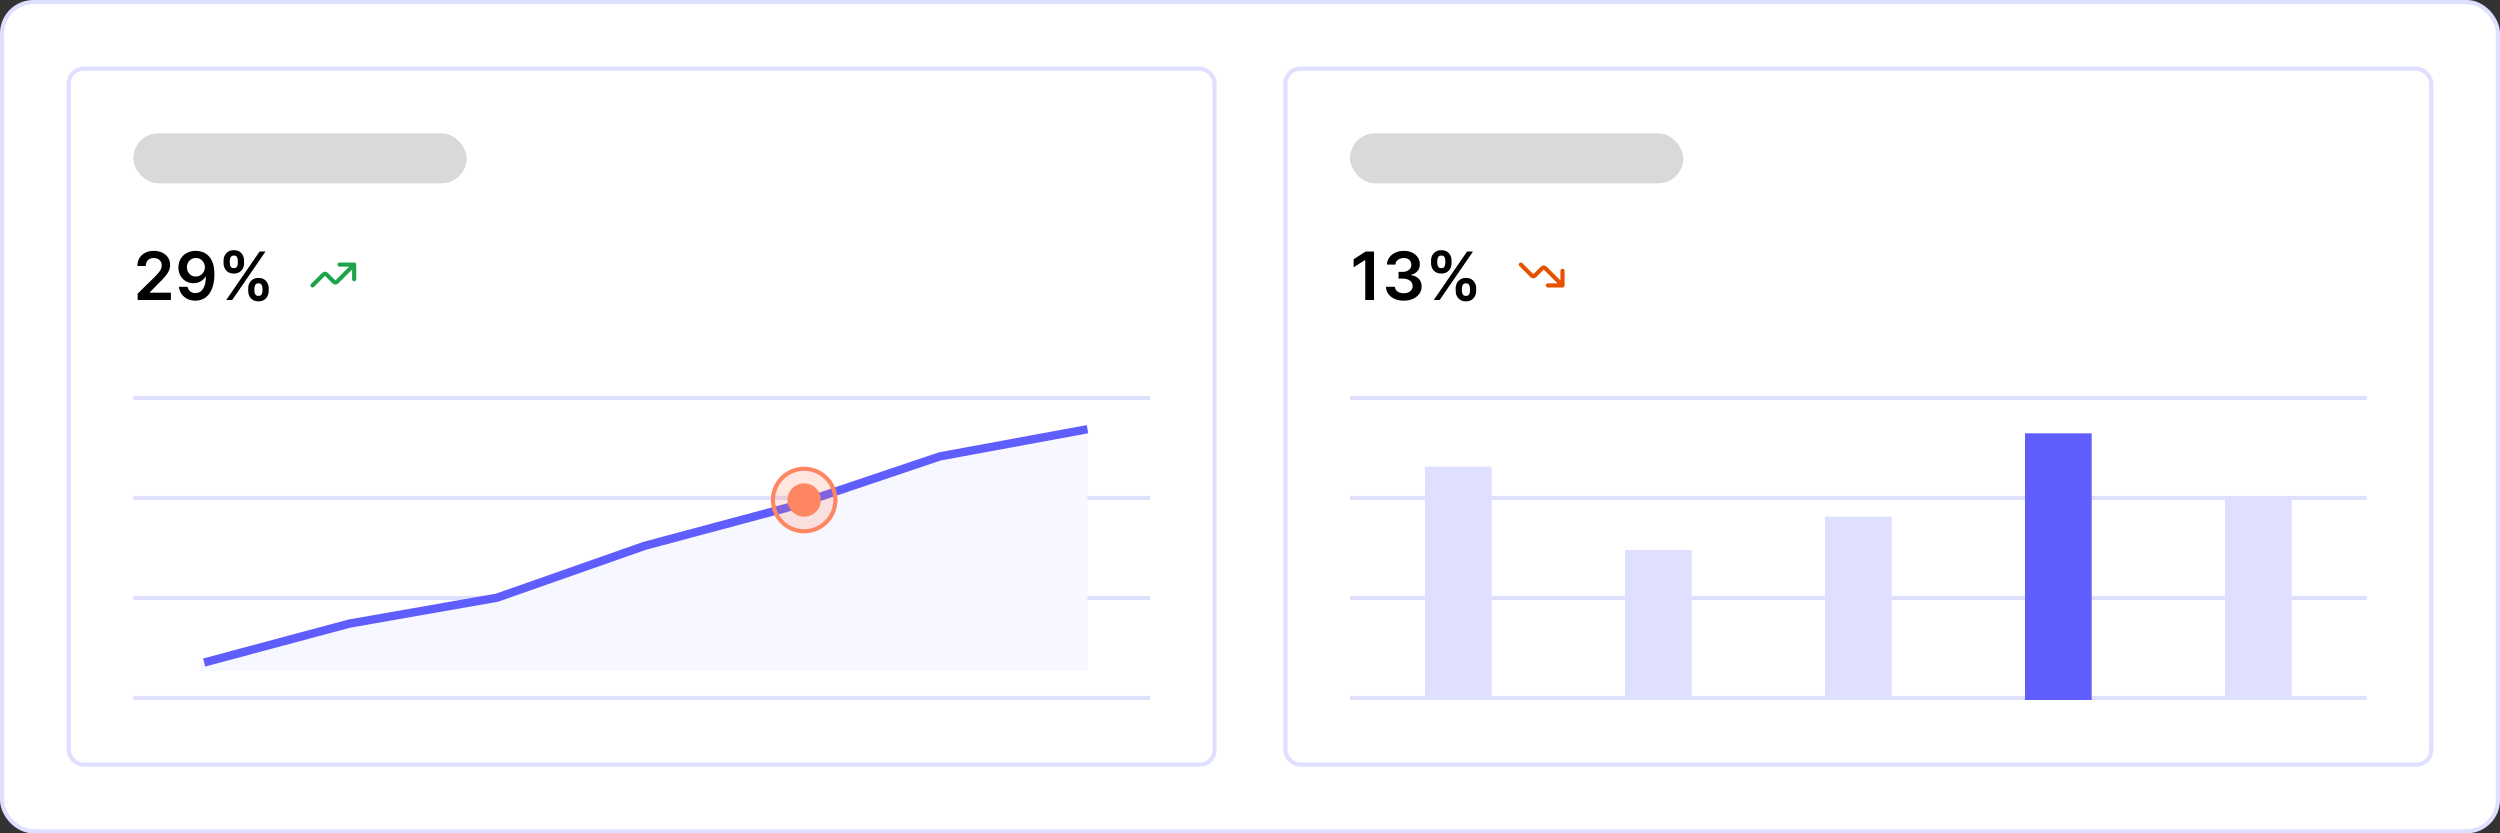 <svg width="600" height="200" viewBox="0 0 600 200" fill="none" xmlns="http://www.w3.org/2000/svg">
<rect x="0" y="0" width="600" height="200" fill="#333333" stroke="none"/>
<rect x="0.5" y="0.5" width="599" height="199" rx="7.5" fill="white"/>
<rect x="0.5" y="0.5" width="599" height="199" rx="7.5" stroke="#DFDFFF"/>
<rect x="16.5" y="16.5" width="275" height="167" rx="3.5" fill="white" stroke="#DFDFFF"/>
<rect x="308.5" y="16.5" width="275" height="167" rx="3.5" fill="white" stroke="#DFDFFF"/>
<line x1="32" y1="119.5" x2="276" y2="119.5" stroke="#DFDFFF"/>
<line x1="324" y1="119.5" x2="568" y2="119.5" stroke="#DFDFFF"/>
<line x1="32" y1="95.5" x2="276" y2="95.5" stroke="#DFDFFF"/>
<line x1="324" y1="95.5" x2="568" y2="95.5" stroke="#DFDFFF"/>
<line x1="32" y1="143.5" x2="276" y2="143.5" stroke="#DFDFFF"/>
<line x1="324" y1="143.5" x2="568" y2="143.5" stroke="#DFDFFF"/>
<line x1="32" y1="167.5" x2="276" y2="167.5" stroke="#DFDFFF"/>
<line x1="324" y1="167.5" x2="568" y2="167.5" stroke="#DFDFFF"/>
<path d="M82.841 150.667L48 160H260V104L224.568 110.533L188.546 122.667L153.705 132L118.273 144.444L82.841 150.667Z" fill="#F7F7FF" stroke="#F7F7FF" stroke-width="2"/>
<path d="M49 159L83.841 149.667L119.273 143.444L154.705 131L189.546 121.667L225.568 109.533L261 103" stroke="#605DFD" stroke-width="2"/>
<rect x="32" y="32" width="80" height="12" rx="6" fill="#D9D9D9"/>
<path d="M33.034 72V70.477L37.074 66.517C37.46 66.127 37.782 65.78 38.04 65.477C38.297 65.174 38.49 64.881 38.619 64.597C38.748 64.312 38.812 64.01 38.812 63.688C38.812 63.32 38.729 63.006 38.562 62.744C38.396 62.479 38.167 62.275 37.875 62.131C37.583 61.987 37.252 61.915 36.881 61.915C36.498 61.915 36.163 61.994 35.875 62.153C35.587 62.309 35.364 62.53 35.205 62.818C35.049 63.106 34.972 63.449 34.972 63.847H32.966C32.966 63.108 33.135 62.466 33.472 61.92C33.809 61.375 34.273 60.953 34.864 60.653C35.458 60.354 36.14 60.205 36.909 60.205C37.689 60.205 38.375 60.35 38.966 60.642C39.557 60.934 40.015 61.333 40.341 61.841C40.67 62.349 40.835 62.928 40.835 63.58C40.835 64.015 40.752 64.443 40.585 64.864C40.419 65.284 40.125 65.75 39.705 66.261C39.288 66.773 38.703 67.392 37.949 68.119L35.943 70.159V70.239H41.011V72H33.034ZM47.011 60.205C47.568 60.208 48.11 60.307 48.636 60.5C49.167 60.689 49.644 61 50.068 61.432C50.492 61.86 50.83 62.434 51.08 63.153C51.33 63.873 51.455 64.763 51.455 65.824C51.458 66.824 51.352 67.718 51.136 68.506C50.924 69.29 50.619 69.953 50.222 70.494C49.824 71.036 49.345 71.449 48.784 71.733C48.224 72.017 47.593 72.159 46.892 72.159C46.157 72.159 45.506 72.015 44.938 71.727C44.373 71.439 43.917 71.046 43.568 70.546C43.22 70.046 43.006 69.474 42.926 68.829H45C45.106 69.292 45.322 69.659 45.648 69.932C45.977 70.201 46.392 70.335 46.892 70.335C47.699 70.335 48.32 69.985 48.756 69.284C49.191 68.583 49.409 67.61 49.409 66.364H49.33C49.144 66.697 48.903 66.985 48.608 67.227C48.312 67.466 47.977 67.65 47.602 67.778C47.231 67.907 46.837 67.972 46.42 67.972C45.739 67.972 45.125 67.809 44.58 67.483C44.038 67.157 43.608 66.71 43.29 66.142C42.975 65.574 42.816 64.924 42.812 64.193C42.812 63.436 42.987 62.756 43.335 62.153C43.688 61.547 44.178 61.07 44.807 60.722C45.436 60.369 46.17 60.197 47.011 60.205ZM47.017 61.909C46.608 61.909 46.239 62.01 45.909 62.21C45.583 62.407 45.326 62.676 45.136 63.017C44.951 63.354 44.858 63.731 44.858 64.148C44.862 64.561 44.955 64.936 45.136 65.273C45.322 65.61 45.574 65.877 45.892 66.074C46.214 66.271 46.581 66.369 46.994 66.369C47.301 66.369 47.587 66.311 47.852 66.193C48.117 66.076 48.349 65.913 48.545 65.704C48.746 65.492 48.901 65.252 49.011 64.983C49.125 64.714 49.18 64.43 49.176 64.131C49.176 63.733 49.081 63.365 48.892 63.028C48.706 62.691 48.451 62.42 48.125 62.216C47.803 62.011 47.434 61.909 47.017 61.909ZM59.568 69.818V69.204C59.568 68.754 59.663 68.339 59.852 67.96C60.045 67.581 60.326 67.276 60.693 67.046C61.061 66.814 61.506 66.699 62.028 66.699C62.566 66.699 63.017 66.814 63.381 67.046C63.744 67.273 64.019 67.576 64.204 67.954C64.394 68.333 64.489 68.75 64.489 69.204V69.818C64.489 70.269 64.394 70.684 64.204 71.062C64.015 71.441 63.737 71.746 63.369 71.977C63.006 72.208 62.559 72.324 62.028 72.324C61.498 72.324 61.049 72.208 60.682 71.977C60.314 71.746 60.036 71.441 59.847 71.062C59.661 70.684 59.568 70.269 59.568 69.818ZM61.051 69.204V69.818C61.051 70.117 61.123 70.392 61.267 70.642C61.411 70.892 61.665 71.017 62.028 71.017C62.396 71.017 62.648 70.894 62.784 70.648C62.924 70.398 62.994 70.121 62.994 69.818V69.204C62.994 68.901 62.928 68.625 62.795 68.375C62.663 68.121 62.407 67.994 62.028 67.994C61.672 67.994 61.42 68.121 61.273 68.375C61.125 68.625 61.051 68.901 61.051 69.204ZM53.653 63.159V62.545C53.653 62.091 53.75 61.674 53.943 61.295C54.136 60.917 54.417 60.614 54.784 60.386C55.151 60.155 55.597 60.04 56.119 60.04C56.653 60.04 57.102 60.155 57.466 60.386C57.833 60.614 58.11 60.917 58.295 61.295C58.481 61.674 58.574 62.091 58.574 62.545V63.159C58.574 63.614 58.479 64.03 58.29 64.409C58.104 64.784 57.828 65.085 57.46 65.312C57.093 65.54 56.646 65.653 56.119 65.653C55.585 65.653 55.135 65.54 54.767 65.312C54.403 65.085 54.127 64.782 53.938 64.403C53.748 64.025 53.653 63.61 53.653 63.159ZM55.148 62.545V63.159C55.148 63.462 55.218 63.739 55.358 63.989C55.502 64.235 55.756 64.358 56.119 64.358C56.483 64.358 56.733 64.235 56.869 63.989C57.01 63.739 57.08 63.462 57.08 63.159V62.545C57.08 62.242 57.013 61.966 56.881 61.716C56.748 61.462 56.494 61.335 56.119 61.335C55.76 61.335 55.508 61.462 55.364 61.716C55.22 61.97 55.148 62.246 55.148 62.545ZM54.301 72L62.301 60.364H63.722L55.722 72H54.301Z" fill="black"/>
<path d="M85 63.5L81.066 67.434C80.868 67.632 80.769 67.731 80.654 67.768C80.554 67.801 80.446 67.801 80.346 67.768C80.231 67.731 80.132 67.632 79.934 67.434L78.566 66.066C78.368 65.868 78.269 65.769 78.154 65.732C78.054 65.699 77.946 65.699 77.846 65.732C77.731 65.769 77.632 65.868 77.434 66.066L75 68.5M85 63.5H81.5M85 63.5V67" stroke="#1DA44A" stroke-linecap="round" stroke-linejoin="round"/>
<circle cx="193" cy="120" r="7.5" fill="#FF8663" fill-opacity="0.2" stroke="#FF8663"/>
<circle cx="193" cy="120" r="4" fill="#FF8663"/>
<rect x="324" y="32" width="80" height="12" rx="6" fill="#D9D9D9"/>
<path d="M329.767 60.364V72H327.659V62.415H327.591L324.869 64.153V62.222L327.761 60.364H329.767ZM336.898 72.159C336.08 72.159 335.352 72.019 334.716 71.739C334.083 71.458 333.583 71.068 333.216 70.568C332.848 70.068 332.653 69.49 332.631 68.835H334.767C334.786 69.15 334.89 69.424 335.08 69.659C335.269 69.89 335.521 70.07 335.835 70.199C336.15 70.328 336.502 70.392 336.892 70.392C337.309 70.392 337.678 70.32 338 70.176C338.322 70.028 338.574 69.824 338.756 69.562C338.938 69.301 339.027 69 339.023 68.659C339.027 68.307 338.936 67.996 338.75 67.727C338.564 67.458 338.295 67.248 337.943 67.097C337.595 66.945 337.174 66.869 336.682 66.869H335.653V65.244H336.682C337.087 65.244 337.441 65.174 337.744 65.034C338.051 64.894 338.292 64.697 338.466 64.443C338.64 64.186 338.725 63.888 338.722 63.551C338.725 63.222 338.652 62.936 338.5 62.693C338.352 62.447 338.142 62.256 337.869 62.119C337.6 61.983 337.284 61.915 336.92 61.915C336.564 61.915 336.235 61.979 335.932 62.108C335.629 62.237 335.384 62.42 335.199 62.659C335.013 62.894 334.915 63.174 334.903 63.5H332.875C332.89 62.849 333.078 62.276 333.438 61.784C333.801 61.288 334.286 60.901 334.892 60.625C335.498 60.345 336.178 60.205 336.932 60.205C337.708 60.205 338.383 60.35 338.955 60.642C339.53 60.93 339.975 61.318 340.29 61.807C340.604 62.295 340.761 62.835 340.761 63.426C340.765 64.081 340.572 64.631 340.182 65.074C339.795 65.517 339.288 65.807 338.659 65.943V66.034C339.477 66.148 340.104 66.451 340.54 66.943C340.979 67.432 341.197 68.04 341.193 68.767C341.193 69.419 341.008 70.002 340.636 70.517C340.269 71.028 339.761 71.43 339.114 71.722C338.47 72.013 337.731 72.159 336.898 72.159ZM349.365 69.818V69.204C349.365 68.754 349.46 68.339 349.649 67.96C349.842 67.581 350.123 67.276 350.49 67.046C350.857 66.814 351.303 66.699 351.825 66.699C352.363 66.699 352.814 66.814 353.178 67.046C353.541 67.273 353.816 67.576 354.001 67.954C354.191 68.333 354.286 68.75 354.286 69.204V69.818C354.286 70.269 354.191 70.684 354.001 71.062C353.812 71.441 353.534 71.746 353.166 71.977C352.803 72.208 352.356 72.324 351.825 72.324C351.295 72.324 350.846 72.208 350.479 71.977C350.111 71.746 349.833 71.441 349.643 71.062C349.458 70.684 349.365 70.269 349.365 69.818ZM350.848 69.204V69.818C350.848 70.117 350.92 70.392 351.064 70.642C351.208 70.892 351.462 71.017 351.825 71.017C352.193 71.017 352.445 70.894 352.581 70.648C352.721 70.398 352.791 70.121 352.791 69.818V69.204C352.791 68.901 352.725 68.625 352.592 68.375C352.46 68.121 352.204 67.994 351.825 67.994C351.469 67.994 351.217 68.121 351.07 68.375C350.922 68.625 350.848 68.901 350.848 69.204ZM343.45 63.159V62.545C343.45 62.091 343.547 61.674 343.74 61.295C343.933 60.917 344.214 60.614 344.581 60.386C344.948 60.155 345.393 60.04 345.916 60.04C346.45 60.04 346.899 60.155 347.263 60.386C347.63 60.614 347.907 60.917 348.092 61.295C348.278 61.674 348.371 62.091 348.371 62.545V63.159C348.371 63.614 348.276 64.03 348.087 64.409C347.901 64.784 347.625 65.085 347.257 65.312C346.89 65.54 346.443 65.653 345.916 65.653C345.382 65.653 344.931 65.54 344.564 65.312C344.2 65.085 343.924 64.782 343.734 64.403C343.545 64.025 343.45 63.61 343.45 63.159ZM344.945 62.545V63.159C344.945 63.462 345.015 63.739 345.155 63.989C345.299 64.235 345.553 64.358 345.916 64.358C346.28 64.358 346.53 64.235 346.666 63.989C346.806 63.739 346.876 63.462 346.876 63.159V62.545C346.876 62.242 346.81 61.966 346.678 61.716C346.545 61.462 346.291 61.335 345.916 61.335C345.556 61.335 345.304 61.462 345.161 61.716C345.017 61.97 344.945 62.246 344.945 62.545ZM344.098 72L352.098 60.364H353.518L345.518 72H344.098Z" fill="black"/>
<path d="M375 68.5L371.066 64.566C370.868 64.368 370.769 64.269 370.655 64.232C370.554 64.199 370.446 64.199 370.345 64.232C370.231 64.269 370.132 64.368 369.934 64.566L368.566 65.934C368.368 66.132 368.269 66.231 368.155 66.268C368.054 66.301 367.946 66.301 367.845 66.268C367.731 66.231 367.632 66.132 367.434 65.934L365 63.5M375 68.5H371.5M375 68.5V65" stroke="#E65100" stroke-linecap="round" stroke-linejoin="round"/>
<rect x="342" y="112" width="16" height="56" fill="#DFDFFF"/>
<rect x="390" y="132" width="16" height="36" fill="#DFDFFF"/>
<rect x="438" y="124" width="16" height="44" fill="#DFDFFF"/>
<rect x="486" y="104" width="16" height="64" fill="#605DFD"/>
<rect x="534" y="120" width="16" height="48" fill="#DFDFFF"/>
</svg>

